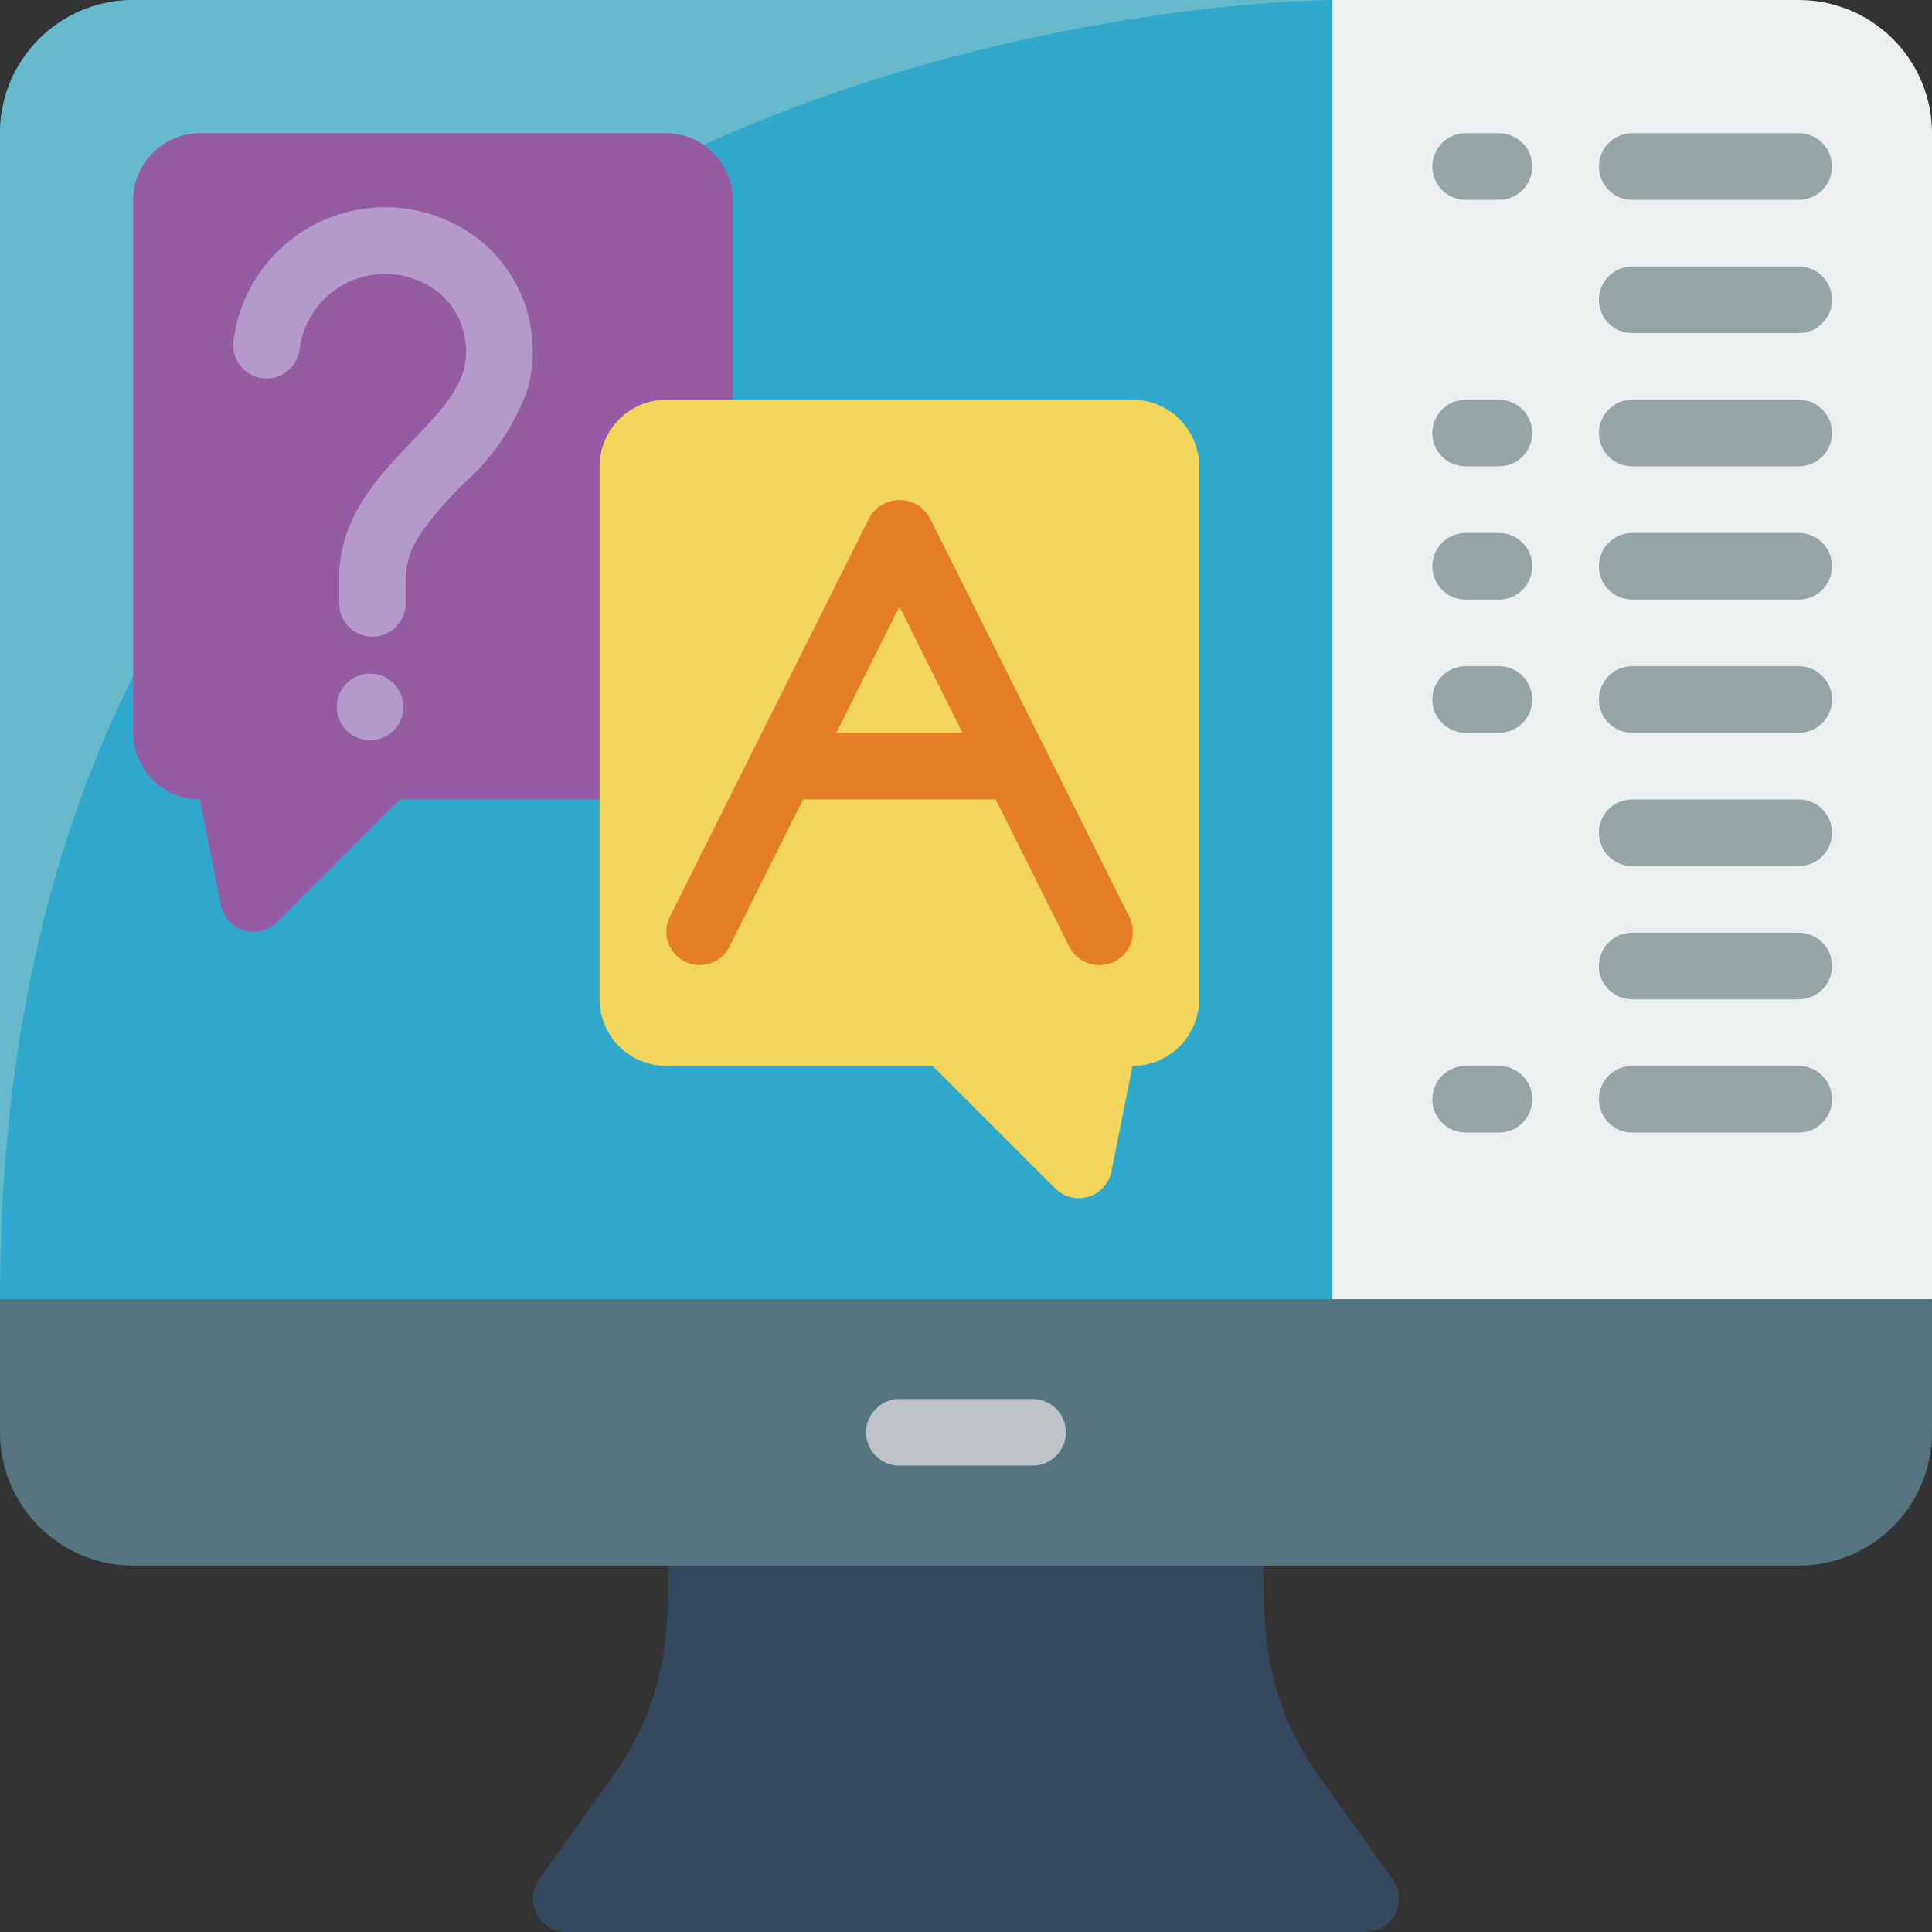 <svg height="512" viewBox="0 0 58 58" width="512" xmlns="http://www.w3.org/2000/svg"><rect x="0" y="0" width="58" height="58" fill="#333333" stroke="none"/><g id="007---Question-and-Answer" fill="none"><path id="Shape" d="m4 0c-2.209 0-4 1.791-4 4v37h42v-41z" fill="#2fa8cc"/><path id="Shape" d="m41 58h-24c-.375 0-.718-.209-.889-.542-.171-.333-.142-.734.075-1.039l2.194-3.072c1.967-2.754 1.677-5.1 1.677-8.347h17.884c0 3.269-.286 5.6 1.677 8.347l2.194 3.072c.217.305.247.705.076 1.038-.171.333-.513.542-.888.543z" fill="#35495e"/><path id="Shape" d="m58 4v35l-18 3v-42h14c2.209 0 4 1.791 4 4z" fill="#ecf0f1"/><path id="Shape" d="m40 0s-40 0-40 39v-35c0-2.209 1.791-4 4-4z" fill="#67b9cc"/><path id="Shape" d="m58 39v4c0 2.209-1.791 4-4 4h-50c-2.209 0-4-1.791-4-4v-4z" fill="#547580"/><path id="Shape" d="m31 44h-4c-.552 0-1-.448-1-1s.448-1 1-1h4c.552 0 1 .448 1 1s-.448 1-1 1z" fill="#bdc3c7"/><g fill="#95a5a5"><path id="Shape" d="m54 6h-5c-.552 0-1-.448-1-1s.448-1 1-1h5c.552 0 1 .448 1 1s-.448 1-1 1z"/><path id="Shape" d="m45 6h-1c-.552 0-1-.448-1-1s.448-1 1-1h1c.552 0 1 .448 1 1s-.448 1-1 1z"/><path id="Shape" d="m54 10h-5c-.552 0-1-.448-1-1s.448-1 1-1h5c.552 0 1 .448 1 1s-.448 1-1 1z"/><path id="Shape" d="m54 14h-5c-.552 0-1-.448-1-1s.448-1 1-1h5c.552 0 1 .448 1 1s-.448 1-1 1z"/><path id="Shape" d="m45 14h-1c-.552 0-1-.448-1-1s.448-1 1-1h1c.552 0 1 .448 1 1s-.448 1-1 1z"/><path id="Shape" d="m54 18h-5c-.552 0-1-.448-1-1s.448-1 1-1h5c.552 0 1 .448 1 1s-.448 1-1 1z"/><path id="Shape" d="m45 18h-1c-.552 0-1-.448-1-1s.448-1 1-1h1c.552 0 1 .448 1 1s-.448 1-1 1z"/><path id="Shape" d="m54 22h-5c-.552 0-1-.448-1-1s.448-1 1-1h5c.552 0 1 .448 1 1s-.448 1-1 1z"/><path id="Shape" d="m54 26h-5c-.552 0-1-.448-1-1s.448-1 1-1h5c.552 0 1 .448 1 1s-.448 1-1 1z"/><path id="Shape" d="m54 30h-5c-.552 0-1-.448-1-1s.448-1 1-1h5c.552 0 1 .448 1 1s-.448 1-1 1z"/><path id="Shape" d="m45 22h-1c-.552 0-1-.448-1-1s.448-1 1-1h1c.552 0 1 .448 1 1s-.448 1-1 1z"/><path id="Shape" d="m54 34h-5c-.552 0-1-.448-1-1s.448-1 1-1h5c.552 0 1 .448 1 1s-.448 1-1 1z"/><path id="Shape" d="m45 34h-1c-.552 0-1-.448-1-1s.448-1 1-1h1c.552 0 1 .448 1 1s-.448 1-1 1z"/></g><path id="Shape" d="m22 12v-6c-.003-1.103-.897-1.997-2-2h-14c-1.103.003-1.997.897-2 2v16c.003 1.103.897 1.997 2 2l.63 3.17c.072.362.338.656.692.762.354.107.738.01.998-.252l3.68-3.68h6z" fill="#955ba5"/><circle id="Oval" cx="11.112" cy="21.223" fill="#b49aca" r="1"/><path id="Shape" d="m11.183 19.114c-.552 0-1-.448-1-1v-.772c0-2.991 3.179-4.361 3.733-6.212.221-.835-.044-1.723-.687-2.3-.725-.611-1.727-.776-2.61-.431-.883.345-1.507 1.145-1.626 2.086-.044.359-.279.665-.613.802s-.717.083-1-.141c-.283-.224-.423-.584-.367-.941.222-1.669 1.341-3.083 2.914-3.682 1.574-.6 3.349-.289 4.626.809 1.23 1.094 1.726 2.794 1.278 4.378-.392 1.09-1.057 2.061-1.931 2.82-1.885 1.937-1.72 2.316-1.72 3.584 0.0.551-.446.998-.997 1z" fill="#b49aca"/><path id="Shape" d="m18 14v16c.003 1.103.897 1.997 2 2h8l3.679 3.679c.261.26.644.356.996.249.353-.107.618-.399.691-.76l.634-3.168c1.103-.003 1.997-.897 2-2v-16c-.003-1.103-.897-1.997-2-2h-14c-1.103.003-1.997.897-2 2z" fill="#f3d55b"/><path id="Shape" d="m33 28.973c-.381.002-.73-.212-.9-.553l-5.1-10.212-5.1 10.212c-.249.494-.851.694-1.345.445-.494-.249-.694-.851-.445-1.345l6-12c.188-.315.528-.507.895-.507s.707.193.895.507l6 12c.158.311.143.683-.041.98-.184.297-.509.476-.859.473z" fill="#e57e25"/><path id="Shape" d="m30.52 24h-7.03c-.552 0-1-.448-1-1s.448-1 1-1h7.03c.552 0 1 .448 1 1s-.448 1-1 1z" fill="#e57e25"/></g></svg>